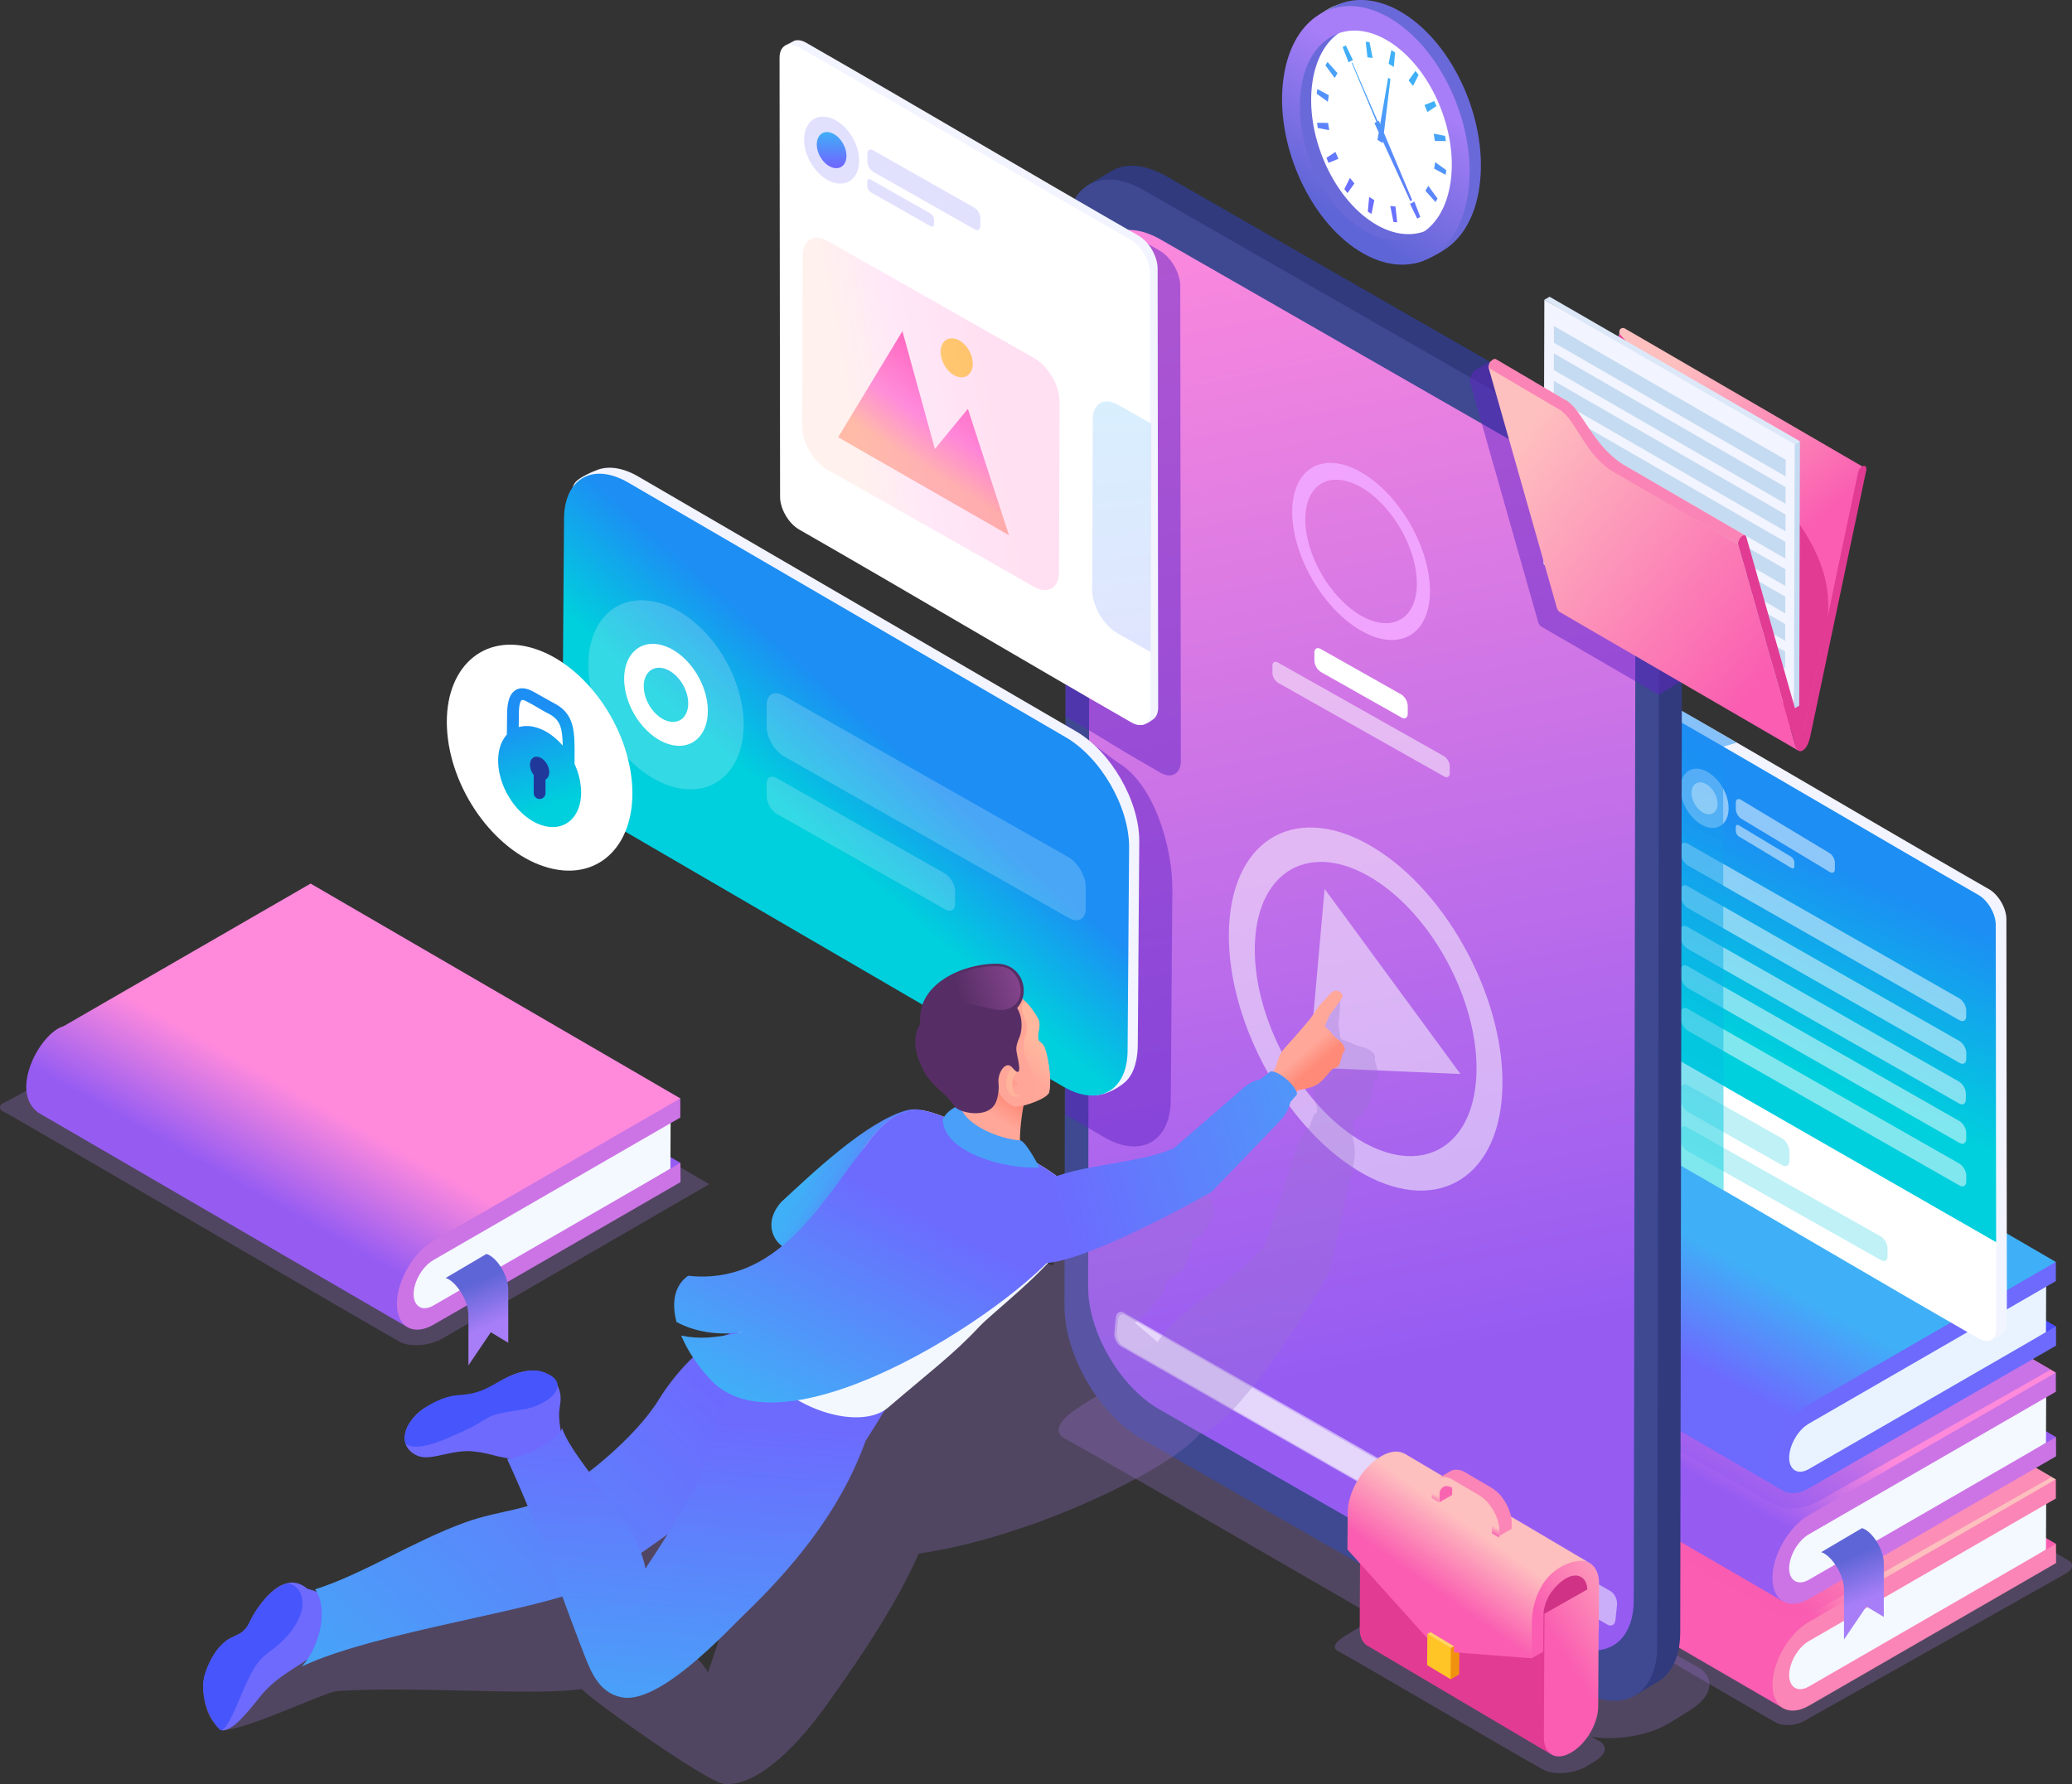 <svg xmlns="http://www.w3.org/2000/svg" xmlns:xlink="http://www.w3.org/1999/xlink" viewBox="0 0 1961.29 1689.14"><rect x="0" y="0" width="1961.29" height="1689.14" fill="#333333" stroke="none"/><defs><style>.cls-1{isolation:isolate;}.cls-2{fill:#9871d0;opacity:0.3;}.cls-10,.cls-11,.cls-12,.cls-13,.cls-14,.cls-15,.cls-16,.cls-17,.cls-18,.cls-19,.cls-2,.cls-20,.cls-21,.cls-22,.cls-23,.cls-24,.cls-25,.cls-26,.cls-27,.cls-28,.cls-29,.cls-3,.cls-30,.cls-31,.cls-32,.cls-33,.cls-34,.cls-35,.cls-36,.cls-37,.cls-38,.cls-39,.cls-4,.cls-40,.cls-41,.cls-42,.cls-43,.cls-44,.cls-45,.cls-46,.cls-47,.cls-48,.cls-49,.cls-5,.cls-50,.cls-51,.cls-52,.cls-53,.cls-54,.cls-55,.cls-56,.cls-57,.cls-58,.cls-59,.cls-6,.cls-60,.cls-61,.cls-62,.cls-63,.cls-64,.cls-65,.cls-66,.cls-67,.cls-68,.cls-69,.cls-7,.cls-70,.cls-71,.cls-72,.cls-73,.cls-74,.cls-75,.cls-76,.cls-8,.cls-9{fill-rule:evenodd;}.cls-12,.cls-2,.cls-22,.cls-39,.cls-58,.cls-61,.cls-7{mix-blend-mode:multiply;}.cls-3,.cls-7{fill:#f95db0;}.cls-4{fill:url(#linear-gradient);}.cls-5{fill:#f4f9ff;}.cls-6{fill:#fb85b6;}.cls-12,.cls-21,.cls-22,.cls-39,.cls-51,.cls-58,.cls-61,.cls-7{opacity:0.5;}.cls-12,.cls-8{fill:#955cf1;}.cls-9{fill:url(#linear-gradient-2);}.cls-10{fill:#cc74e5;}.cls-11{fill:url(#linear-gradient-3);}.cls-13{fill:#4c4dfd;}.cls-14{fill:url(#linear-gradient-4);}.cls-15{fill:#e8f3ff;}.cls-16,.cls-45{fill:#6d6afd;}.cls-17{fill:#f2f4ff;}.cls-18,.cls-21,.cls-53{fill:#fff;}.cls-19{fill:url(#linear-gradient-5);}.cls-20{fill:#03c8de;opacity:0.25;}.cls-22{fill:url(#linear-gradient-6);}.cls-23{fill:#6a69da;}.cls-24{fill:url(#linear-gradient-7);}.cls-25{fill:url(#linear-gradient-8);}.cls-26{fill:#303a7d;}.cls-27{fill:#3e4992;}.cls-28{fill:url(#linear-gradient-9);}.cls-29{fill:#f1a4fd;}.cls-30{fill:#d03286;}.cls-31{fill:#e23b93;}.cls-32{fill:#f1920e;}.cls-33{fill:url(#linear-gradient-10);}.cls-34{fill:#ffd463;}.cls-35{fill:#ffc426;}.cls-36{fill:#f964b1;}.cls-37{fill:url(#linear-gradient-11);}.cls-38{fill:url(#linear-gradient-12);}.cls-39,.cls-51{fill:#6224c6;}.cls-40{fill:url(#linear-gradient-13);}.cls-41{fill:#c5dbf1;}.cls-42{fill:#dce8f8;}.cls-43{fill:url(#linear-gradient-14);}.cls-44{fill:#fb84b6;}.cls-45,.cls-49,.cls-50,.cls-53{opacity:0.2;}.cls-46{fill:url(#linear-gradient-15);}.cls-47{fill:url(#linear-gradient-16);}.cls-48{fill:#ffdb59;}.cls-49{fill:url(#linear-gradient-17);}.cls-50{fill:url(#linear-gradient-18);}.cls-52{fill:url(#linear-gradient-19);}.cls-54{fill:url(#linear-gradient-20);}.cls-55{fill:#21389b;}.cls-56{fill:#f0b186;}.cls-57{fill:url(#linear-gradient-21);}.cls-58{fill:url(#linear-gradient-23);}.cls-59{fill:#4755fc;}.cls-60{fill:url(#linear-gradient-24);}.cls-61{fill:url(#linear-gradient-25);}.cls-62{fill:url(#linear-gradient-26);}.cls-63{fill:#f3f8ff;}.cls-64{fill:url(#linear-gradient-27);}.cls-65{fill:url(#linear-gradient-28);}.cls-66{fill:url(#linear-gradient-29);}.cls-67{fill:url(#linear-gradient-30);}.cls-68{fill:#4a9ff8;}.cls-69{fill:#ffa698;}.cls-70{fill:url(#linear-gradient-31);}.cls-71{fill:#ffb49c;}.cls-72{fill:#ff9d8e;}.cls-73{fill:#562e65;}.cls-74{fill:url(#linear-gradient-32);}.cls-75{fill:url(#linear-gradient-33);}.cls-76{fill:url(#linear-gradient-34);}</style><linearGradient id="linear-gradient" x1="1594.2" y1="1450.21" x2="1638.86" y2="1382.42" gradientUnits="userSpaceOnUse"><stop offset="0" stop-color="#fa5db1"/><stop offset="1" stop-color="#febfbf"/></linearGradient><linearGradient id="linear-gradient-2" x1="1581.46" y1="1383.77" x2="1631.76" y2="1294.67" gradientUnits="userSpaceOnUse"><stop offset="0" stop-color="#965cf2"/><stop offset="1" stop-color="#ff8adc"/></linearGradient><linearGradient id="linear-gradient-3" x1="1765.08" y1="1515.03" x2="1748.36" y2="1475.07" gradientUnits="userSpaceOnUse"><stop offset="0" stop-color="#a77ef7"/><stop offset="1" stop-color="#5e65d6"/></linearGradient><linearGradient id="linear-gradient-4" x1="1582.6" y1="1281.17" x2="1633.5" y2="1187.36" gradientUnits="userSpaceOnUse"><stop offset="0" stop-color="#6d6afe"/><stop offset="1" stop-color="#3fb0f7"/></linearGradient><linearGradient id="linear-gradient-5" x1="1770.89" y1="834.74" x2="1694.6" y2="1005.53" gradientUnits="userSpaceOnUse"><stop offset="0" stop-color="#1c8ef4"/><stop offset="1" stop-color="#00cfdd"/></linearGradient><linearGradient id="linear-gradient-6" x1="1678.44" y1="727.08" x2="1533.82" y2="1054.19" xlink:href="#linear-gradient-5"/><linearGradient id="linear-gradient-7" x1="1269.83" y1="180.8" x2="1335.17" y2="84.32" xlink:href="#linear-gradient-4"/><linearGradient id="linear-gradient-8" x1="1331.69" y1="82.85" x2="1255.98" y2="199.49" xlink:href="#linear-gradient-3"/><linearGradient id="linear-gradient-9" x1="1366.75" y1="1278.81" x2="1145.92" y2="174.67" xlink:href="#linear-gradient-2"/><linearGradient id="linear-gradient-10" x1="1355.07" y1="1503.37" x2="1394.74" y2="1447.3" xlink:href="#linear-gradient"/><linearGradient id="linear-gradient-11" x1="1384.12" y1="1437.25" x2="1387.7" y2="1430.65" xlink:href="#linear-gradient"/><linearGradient id="linear-gradient-12" x1="1482.82" y1="1571.1" x2="1581.5" y2="1508.32" xlink:href="#linear-gradient"/><linearGradient id="linear-gradient-13" x1="1658.3" y1="545.38" x2="1529.89" y2="391.96" xlink:href="#linear-gradient"/><linearGradient id="linear-gradient-14" x1="1676.26" y1="632.18" x2="1421.03" y2="440.14" xlink:href="#linear-gradient"/><linearGradient id="linear-gradient-15" x1="786.9" y1="156.04" x2="787.56" y2="124.31" xlink:href="#linear-gradient-4"/><linearGradient id="linear-gradient-16" x1="930.37" y1="369.43" x2="881.81" y2="446.15" gradientUnits="userSpaceOnUse"><stop offset="0" stop-color="#ff66bc"/><stop offset="0.56" stop-color="#ff8adc"/><stop offset="1" stop-color="#ffbba8"/></linearGradient><linearGradient id="linear-gradient-17" x1="937.18" y1="381.38" x2="805.39" y2="406.05" xlink:href="#linear-gradient-16"/><linearGradient id="linear-gradient-18" x1="1082.21" y1="701.07" x2="1051.24" y2="369.33" xlink:href="#linear-gradient-4"/><linearGradient id="linear-gradient-19" x1="839.67" y1="698.39" x2="765.91" y2="782.39" xlink:href="#linear-gradient-5"/><linearGradient id="linear-gradient-20" x1="496.45" y1="678.05" x2="524.3" y2="760.53" xlink:href="#linear-gradient-5"/><linearGradient id="linear-gradient-21" x1="829.63" y1="1127.72" x2="775.97" y2="1096.7" xlink:href="#linear-gradient-4"/><linearGradient id="linear-gradient-23" x1="835.07" y1="1131.06" x2="784.44" y2="1101.97" xlink:href="#linear-gradient-4"/><linearGradient id="linear-gradient-24" x1="652.09" y1="1295.03" x2="286.77" y2="1697.67" xlink:href="#linear-gradient-4"/><linearGradient id="linear-gradient-25" x1="663.65" y1="1305.51" x2="298.33" y2="1708.15" xlink:href="#linear-gradient-4"/><linearGradient id="linear-gradient-26" x1="666.02" y1="1341.69" x2="638.56" y2="1688.63" xlink:href="#linear-gradient-4"/><linearGradient id="linear-gradient-27" x1="857.27" y1="1137.8" x2="742.96" y2="1353.19" xlink:href="#linear-gradient-4"/><linearGradient id="linear-gradient-28" x1="1250.99" y1="1004.26" x2="1239.76" y2="991.22" gradientUnits="userSpaceOnUse"><stop offset="0" stop-color="#ff8a78"/><stop offset="1" stop-color="#ffa799"/></linearGradient><linearGradient id="linear-gradient-29" x1="994.08" y1="1137.78" x2="1379.17" y2="1019.2" xlink:href="#linear-gradient-4"/><linearGradient id="linear-gradient-30" x1="949.23" y1="1034.7" x2="936.76" y2="1054.81" xlink:href="#linear-gradient-28"/><linearGradient id="linear-gradient-31" x1="983.57" y1="988.59" x2="964.62" y2="1011.99" gradientUnits="userSpaceOnUse"><stop offset="0" stop-color="#ffb89e"/><stop offset="1" stop-color="#ffa799"/></linearGradient><linearGradient id="linear-gradient-32" x1="971.51" y1="925" x2="908.78" y2="945.75" gradientUnits="userSpaceOnUse"><stop offset="0" stop-color="#8a4791"/><stop offset="1" stop-color="#562e65"/></linearGradient><linearGradient id="linear-gradient-33" x1="268.25" y1="1143.95" x2="318.55" y2="1054.85" xlink:href="#linear-gradient-2"/><linearGradient id="linear-gradient-34" x1="463.03" y1="1255.43" x2="446.31" y2="1215.47" xlink:href="#linear-gradient-3"/></defs><g class="cls-1"><g id="Calque_2" data-name="Calque 2"><g id="Layer_1" data-name="Layer 1"><path class="cls-2" d="M1956.83,1476.82,1735,1347.73c-5.15-2.35-12.51-4.22-17.75-1.5-4.78,2.49-251.25,141.92-254.73,143.91-2.64,1.5-11.82,7-6.1,10.1,16.8,9.14,208.08,121.64,225.14,130.92,3.23,1.75,8,2.39,12.91,2a34.08,34.08,0,0,0,14-4.16c2.84-1.65,244.24-137.62,247-139.21,3.7-2.16,5.66-4.71,5.86-7.06S1960,1478.26,1956.83,1476.82Z"/><polygon class="cls-3" points="1596.21 1258.33 1946.17 1461.71 1934.46 1476.2 1586.68 1263.85 1596.21 1258.33"/><path class="cls-4" d="M1706.49,1542.06c-14.18,19-30.46,60.88-18.51,75.3L1338,1414c-27.59-20.61,2.14-75.6,24.17-81.71l233.84-135,350,203.39-18.89,14.87Z"/><path class="cls-5" d="M1711.5,1546.72l225.36-129.5-.22,50L1717.3,1601c-16.84,9.79-26.8,3.51-28.69-7.94C1686.22,1578.53,1695.89,1555.76,1711.5,1546.72Z"/><path class="cls-6" d="M1687.84,1561.38c6.22-10.83,14.83-20.26,24.33-25.76l233.84-135,0,18.17-9.53,5.49-224.3,129.5c-5.14,3-9.78,8-13.15,13.9s-5.46,12.45-5.46,18.35,2.15,10,5.53,12,8.08,1.66,13.21-1.32l224.3-129.5,9.53-5.49.07,18.17-233.84,135c-9.5,5.49-18.14,6-24.42,2.48s-10.14-11.29-10.17-22.18S1681.65,1572.1,1687.84,1561.38Z"/><path class="cls-7" d="M1596.89,1207.54l-241.27,129.11c-1.49,2.32-1.51,4.65,1.8,6.46,25.26,13.73,298.28,169.55,323.93,183.5,4.84,2.64,11.94,3.59,19.39,3a52.68,52.68,0,0,0,21-6.26L1942,1398.47,1917.34,1384Z"/><polygon class="cls-8" points="1596.21 1157.23 1946.17 1360.61 1934.46 1375.1 1586.68 1162.75 1596.21 1157.23"/><path class="cls-9" d="M1706.49,1441c-14.18,19-30.46,60.88-18.51,75.3L1338,1312.88c-27.59-20.61,2.14-75.6,24.17-81.71l233.84-135,350,203.39-18.89,14.87Z"/><path class="cls-5" d="M1711.5,1445.62l225.36-129.5-.22,50L1717.3,1499.85c-16.84,9.79-26.8,3.52-28.69-7.94C1686.21,1477.43,1695.89,1454.66,1711.5,1445.62Z"/><path class="cls-10" d="M1687.84,1460.28c6.22-10.83,14.83-20.26,24.33-25.75l233.84-135,0,18.17-9.53,5.49-224.3,129.5c-5.14,3-9.78,8-13.15,13.9s-5.46,12.45-5.46,18.34,2.15,10,5.52,12,8.09,1.66,13.22-1.32l224.3-129.5,9.53-5.49.07,18.17-233.84,135c-9.5,5.49-18.14,6-24.42,2.48s-10.14-11.29-10.17-22.18S1681.65,1471,1687.84,1460.28Z"/><path class="cls-11" d="M1783.15,1480.91v50l-16.49-9.93-21.21,31.34v-49.25a4.4,4.4,0,0,1-.21-1.08c-1.09-13.51-12.68-30-21.4-32.39l38.63-22.78c9.31,2.58,21,20,20.67,34.11Z"/><path class="cls-12" d="M1595.86,1105.89,1354.59,1235c-1.5,2.32-1.51,4.66,1.8,6.46,25.25,13.73,298.28,169.56,323.92,183.51,4.85,2.64,12,3.59,19.4,3a52.56,52.56,0,0,0,21-6.25l220.21-124.86-24.63-14.45Z"/><polygon class="cls-13" points="1596.21 1052.47 1946.17 1255.85 1934.46 1270.34 1586.68 1057.99 1596.21 1052.47"/><path class="cls-14" d="M1706.49,1336.2c-14.18,19-30.46,60.88-18.51,75.3L1338,1208.11c-27.59-20.6,2.14-75.59,24.17-81.7l233.84-135,350,203.39-18.89,14.87Z"/><path class="cls-15" d="M1711.5,1340.85l225.36-129.5-.22,50L1717.3,1395.09c-16.84,9.79-26.81,3.51-28.69-7.94C1686.21,1372.67,1695.89,1349.9,1711.5,1340.85Z"/><path class="cls-16" d="M1687.84,1355.52c6.22-10.83,14.83-20.26,24.33-25.76l233.84-135,0,18.17-9.53,5.49-224.3,129.5c-5.14,3-9.78,8-13.15,13.9s-5.46,12.45-5.46,18.34,2.15,10,5.52,12,8.09,1.66,13.21-1.32l224.31-129.5,9.53-5.49.07,18.17L1712.4,1409c-9.5,5.49-18.14,6-24.42,2.48s-10.14-11.3-10.17-22.19S1681.65,1366.24,1687.84,1355.52Z"/><path class="cls-17" d="M1571.63,678c3.81-2,7.59-4,11.4-6,2.82-.94,6.39-.42,10.29,1.82,96.53,55.37,192.87,112.68,289.42,168.06,9.1,5.26,16.47,18,16.44,28.48l.47,382.16c0,4.75-1.55,8.22-4.08,10.09a34.27,34.27,0,0,1-6.69,4.16c-3.22,2-7.39,3.91-10.91,1.88-96.54-55.37-191.09-117.61-287.62-173-9.11-5.26-16.47-18-16.44-28.47Z"/><path class="cls-18" d="M1566.72,688.67c0-10.47,7.44-14.7,16.55-9.43,96.54,55.37,192.88,112.68,289.43,168.06,9.09,5.25,16.47,18,16.43,28.47l.48,382.16c0,10.46-7.45,14.69-16.55,9.43-96.54-55.37-192.9-112.7-289.42-168.06-9.11-5.26-16.47-18-16.44-28.48Z"/><path class="cls-19" d="M1566.73,688.67c0-10.46,7.43-14.7,16.54-9.44,96.54,55.38,192.88,112.69,289.43,168.07,9.1,5.25,16.47,18,16.43,28.47l.35,300.3L1567.07,991.15Z"/><path class="cls-20" d="M1590.67,1031.53c0-4.52,3.21-6.29,7.15-4l88.91,50.24c3.93,2.33,7.12,7.9,7.1,12.41v8.94c0,4.52-3.21,6.29-7.14,3.95l-88.92-50.24a16,16,0,0,1-7.1-12.41Z"/><path class="cls-20" d="M1590.67,1070.72c0-4,2.83-5.54,6.3-3.48,50.41,28.48,133,75,183.43,103.47a14.1,14.1,0,0,1,6.26,10.94v7.87c0,4-2.84,5.54-6.3,3.48-50.41-28.48-133-75-183.43-103.46a14.07,14.07,0,0,1-6.26-10.94Z"/><path class="cls-21" d="M1611.14,728.62c12.54,3.75,23.75,19,25,34s-7.81,24.18-20.35,20.42-23.75-19-25-34S1598.61,724.87,1611.14,728.62Z"/><path class="cls-18" d="M1612.23,741.16c6.75,2,12.8,10.24,13.5,18.34s-4.21,13-11,11-12.81-10.23-13.5-18.34S1605.47,739.14,1612.23,741.16Z"/><path class="cls-21" d="M1643.07,759.89c0-3.17,2.26-4.34,5-2.6l83.77,50.43a11.71,11.71,0,0,1,5,8.9v6.28c0,3.17-2.26,4.34-5,2.6l-83.76-50.43a11.69,11.69,0,0,1-5-8.9Z"/><path class="cls-21" d="M1643.07,783c0-1.87,1.33-2.56,3-1.53l49.47,29.78a6.88,6.88,0,0,1,2.94,5.25v3.71c0,1.87-1.33,2.56-3,1.53L1646,791.94a6.88,6.88,0,0,1-2.94-5.25Z"/><path class="cls-21" d="M1591.07,802.41c0-4.16,3-5.8,6.55-3.66l257.16,146.56a14.58,14.58,0,0,1,6.4,11.42l-.06,5.45c0,4.17-3,5.81-6.55,3.66L1597.42,819.29a14.6,14.6,0,0,1-6.41-11.43Z"/><path class="cls-21" d="M1591.14,842.77c0-4.16,3-5.81,6.55-3.66l257.16,146.56a14.58,14.58,0,0,1,6.4,11.42l-.06,5.45c0,4.16-3,5.81-6.55,3.66L1597.49,859.65a14.6,14.6,0,0,1-6.41-11.43Z"/><path class="cls-21" d="M1590.73,881.2c0-4.17,3-5.81,6.55-3.66l257.16,146.55a14.62,14.62,0,0,1,6.4,11.43l-.06,5.45c0,4.16-3,5.8-6.55,3.66L1597.08,898.07a14.57,14.57,0,0,1-6.41-11.42Z"/><path class="cls-21" d="M1591.07,918.52c0-4.16,3-5.8,6.55-3.66l257.16,146.56a14.58,14.58,0,0,1,6.4,11.42l-.06,5.45c0,4.17-3,5.81-6.55,3.66L1597.42,935.4A14.6,14.6,0,0,1,1591,924Z"/><path class="cls-21" d="M1591.14,958.88c0-4.16,3-5.81,6.55-3.66l257.16,146.55a14.62,14.62,0,0,1,6.4,11.43l-.06,5.45c0,4.16-3,5.8-6.55,3.66L1597.49,975.76a14.6,14.6,0,0,1-6.41-11.43Z"/><path class="cls-22" d="M1566.72,688.67c0-10.47,15-21.7,24.07-16.44,15.91,9.13,37.18,21.73,53.08,30.94L1631,707l.52,420q-23.94-13.86-47.88-27.61c-9.11-5.26-16.47-18-16.44-28.48Z"/><path class="cls-18" d="M1292.77,233.58c48.22,30.36,94.46,6,103.29-54.42s-23.09-134-71.31-164.32-94.45-6-103.29,54.42S1244.56,203.23,1292.77,233.58Z"/><path class="cls-23" d="M1300.06,211.06c-39.07-24.6-64.94-84.22-57.78-133.17s44.63-68.68,83.7-44.1S1390.92,118,1383.76,167s-44.63,68.7-83.7,44.11Zm-3,20.74c17.41,11,27.32,19.77,42.54,17.34,8.53-1.36,23.7-9.67,30.72-14.8,15.18-11.08,26.17-30.59,30-57,8.83-60.41-23.1-134-71.31-164.33-23.46-14.77-46.46-16.57-64.91-7.58-3.42,1.67-11.58,5.63-14.67,8-14.43,11.24-20,28.43-23.71,54C1216.89,127.87,1248.81,201.44,1297,231.8Z"/><path class="cls-24" d="M1369,161.09l-10.55-7.59-.9,6.18,10.8,5.85c.12-.7.23-1.41.34-2.13s.21-1.54.31-2.31Zm-20.64-61.63,2.85,6.56,8.49-5.61q-1-2.39-2.05-4.71l-9.29,3.76Zm-93.74-37.59,8.73,11.95,2.71-4.53-9.48-10.66c-.69,1-1.33,2.12-2,3.24Zm3.19,28.28L1247,84.31c-.14.75-.26,1.51-.37,2.28s-.19,1.43-.29,2.15l10.55,7.6.9-6.19Zm-11.16,26.12c.23,1.64.47,3.29.75,4.93l10.8,2.07-1.06-6.9-10.49-.1Zm25.86,62.78c1,1.28,2,2.52,3,3.74l6.53-9.1-4.22-5.24-5.32,10.6ZM1316,195l3,15.1c1.18.17,2.35.29,3.51.35l-1.61-14.95-4.9-.5Zm18.68-2.05,6.78,14c1-.47,2-1,2.95-1.56l-5.6-14.57-4.13,2.18ZM1310,125.82l26.74,63.68-1.76.95-26-56.57-.2,1.59-4.93-3.1,1.21-7-4.09-8.91,1.93-1-23.41-55.85.6-.33,24,55.53,1-.53,1.34,3.2L1314,73.53l2.12,1.33-6.16,51Zm32.8-54.93q-1.47-1.92-3-3.75l-6.46,9,4.21,5.24,5.27-10.5ZM1320.57,49.7c-.59-.4-1.18-.78-1.77-1.15s-1.18-.73-1.78-1.08l-2.64,12.86,4.94,3.11,1.25-13.74Zm-21.26,5.1-3-14.93c-1.19-.17-2.36-.3-3.52-.37l1.58,14.81,4.9.49Zm-18.67,2.06L1273.91,43c-1,.48-2,1-3,1.55L1276.5,59l4.14-2.18Zm-25.09,92.61c.65,1.59,1.33,3.15,2,4.7l9.37-3.79-2.85-6.57-8.56,5.66Zm39.14,50.82c.58.4,1.17.77,1.75,1.15s1.18.73,1.77,1.07l2.67-13L1296,186.4l-1.26,13.89Zm73.93-66.73c-.22-1.64-.47-3.29-.76-4.94l-10.75-2.06,1.06,6.9,10.45.1Zm-19.38,47,9.55,10.72c.67-1,1.32-2.12,1.94-3.25L1352,176Z"/><path class="cls-25" d="M1289.33,216.78c-39.07-24.6-64.94-84.22-57.79-133.16s44.64-68.69,83.7-44.1,65,84.21,57.79,133.16-44.63,68.7-83.7,44.1Zm-3,20.74c48.21,30.36,94.45,6,103.28-54.42s-23.09-134-71.3-164.32-94.46-6-103.29,54.42S1238.08,207.17,1286.3,237.52Z"/><path class="cls-2" d="M1603,1576.26,1131.4,1306.94c-17.5-8-43.21-15.54-60.38-5.09l-43.92,26.76c-8.83,5.39-37.89,23.25-18.45,33.82,57.17,31.08,422.45,244.51,480.51,276.09,11,6,27,8.13,43.9,6.73s34.21-5.93,47.55-14.16l17.54-10.82c12.4-7.65,19.27-16,19.93-24C1618.73,1588.42,1613.7,1581.17,1603,1576.26Z"/><path class="cls-26" d="M1590.45,1545.6c-.06,23-8.25,39.11-21.33,46.72l-20.77,12.48c-71.22-30.39-44.79-391.35-49.13-494l21.87-538.54c-18.39-32.13-89.13-60.17-72.62-125.8l-208.76-97.72c-9.27-6.3-252.89-147.39-209.16-173.84,7.32-4.43,14.56-8.88,21.78-13.08,16.14-9.55,36.72-3.65,51.84,5.07h0l415.39,238.26c40.78,23.49,72.76,80.34,72.63,125.79Z"/><path class="cls-27" d="M1009.32,221.61c.07-22.5,7.86-38.48,20.49-46.26,13.3-8.2,32-7.32,52.61,4.61l415.4,238.25c40.2,23.22,72.75,79.6,72.62,125.8l-1.73,1014.63c-.13,46.2-32.9,64.87-73.11,41.65L1080.21,1362c-40.25-23.24-72.75-79.6-72.63-125.8Z"/><path class="cls-28" d="M1031.59,265.24c.12-42.53,30.23-59.74,67.28-38.34L1481.2,446.19c37,21.37,67,73.25,66.84,115.78l-1.59,953c-.12,42.52-30.28,59.71-67.29,38.34l-382.33-219.29c-37-21.39-67-73.26-66.84-115.78Z"/><path class="cls-29" d="M1288.18,582.8c-29.18-16.85-52.75-57.68-52.65-91.2s23.82-47,53-30.2,52.74,57.67,52.65,91.19-23.82,47-53,30.21Zm0,14.2c36,20.79,65.27,4.09,65.39-37.27s-29-91.74-65-112.54-65.28-4.1-65.39,37.28S1252.14,576.21,1288.14,597Z"/><path class="cls-18" d="M1244.18,617.91c0-3.87,2.75-5.39,6.12-3.38l76.14,43a13.71,13.71,0,0,1,6.08,10.64v7.65c0,3.87-2.76,5.38-6.13,3.39l-76.13-43a13.67,13.67,0,0,1-6.08-10.63Z"/><path class="cls-21" d="M1204.44,630.37c0-3.41,2.42-4.75,5.39-3,43.17,24.39,113.91,64.2,157.07,88.59a12.06,12.06,0,0,1,5.36,9.37v6.74c0,3.41-2.43,4.75-5.39,3-43.17-24.39-113.91-64.21-157.08-88.6a12,12,0,0,1-5.35-9.37Z"/><path class="cls-21" d="M1056.21,1247.44c.45-4.75,4-6.72,7.83-4.39l460.38,263.38c3.87,2.32,6.66,8.07,6.22,12.82l-1.47,14.39c-.44,4.75-4,6.72-7.83,4.4L1061,1274.65c-3.88-2.32-6.67-8.07-6.23-12.81Z"/><path class="cls-21" d="M1058.32,1249.36c.4-4.31,3.58-6.09,7.1-4l322.44,184.9c3.52,2.11,6.05,7.33,5.65,11.63l-1.34,13.07c-.4,4.31-3.58,6.09-7.1,4l-322.44-184.9c-3.52-2.12-6-7.33-5.64-11.63Z"/><polygon class="cls-21" points="1253.84 841.58 1238.78 1010.64 1382.42 1016.85 1253.84 841.58"/><path class="cls-21" d="M1286.34,1079.06c-57.86-35.31-101.91-119.32-98.4-187.65s53.27-95.11,111.11-59.83,101.9,119.3,98.39,187.64-53.25,95.14-111.1,59.84Zm-1.49,29c71.39,43.56,132.77,10.48,137.1-73.84s-50-188-121.41-231.56-132.78-10.5-137.11,73.84S1213.46,1064.45,1284.85,1108Z"/><path class="cls-2" d="M1512.14,1647.59l-190.61-109.36c-7.86-3.59-19.42-7-27.14-2.28l-19.73,12c-4,2.42-17,10.45-8.3,15.2,25.69,14,168.55,98.21,194.64,112.4,4.93,2.68,12.15,3.65,19.73,3s15.37-2.67,21.37-6.37l7.88-4.86c5.58-3.44,8.66-7.2,9-10.8S1517,1649.79,1512.14,1647.59Z"/><path class="cls-30" d="M1505.15,1490.8c0-5.47-1.75-4.19-4.55-6.53a11.1,11.1,0,0,0-1.26-.9l-41.9-23.29c-26.6-12.13-37.33,38.93-41,77.55l35.75,20.52,49.62-27.1Z"/><path class="cls-31" d="M1462.55,1644.89l.19-88.56-.79-28.47-174.34-103.1-.56,117a26.55,26.55,0,0,0,1.09,8,17.43,17.43,0,0,0,1.88,4.11,13.57,13.57,0,0,0,1.25,1.68,12.33,12.33,0,0,0,3,2.56l174.34,103.1C1464.13,1658.53,1462.51,1652.89,1462.55,1644.89Z"/><polygon class="cls-32" points="1373.31 1560.33 1381.39 1555.72 1381.16 1585.29 1373.09 1589.9 1372.81 1573 1373.31 1560.33"/><path class="cls-33" d="M1330.39,1376.76a19.32,19.32,0,0,0-7.74-2.4c-8.3-.51-17.27,5-23.06,9.85a68.28,68.28,0,0,0-13.26,15.34c-5.54,8.68-9.62,19.08-10.49,29.2-.1,1.15-.16,2.29-.17,3.41l-.23,34.89,78.89,87.71,15.5,9.16,80,6.13.91-.77.55-16.17c0-9.5,4.16-37.88,9-46.73,6.77-12.26,29.78-34.6,44.42-26.52Z"/><polygon class="cls-32" points="1373.31 1560.33 1376.3 1558.63 1376.08 1588.19 1373.09 1589.9 1372.81 1573 1373.31 1560.33"/><polygon class="cls-34" points="1351.09 1546.96 1364.43 1555.94 1373.31 1560.33 1376.3 1558.63 1354.08 1545.26 1351.09 1546.96"/><polygon class="cls-35" points="1351.09 1546.96 1373.31 1560.33 1373.09 1589.9 1350.87 1576.53 1351.09 1546.96"/><path class="cls-36" d="M1374.37,1407.56q.08-.6.18-1.17l0-.15c.08-.36.18-.71.28-1l.07-.18a8.38,8.38,0,0,1,.36-.92l0-.08a7.75,7.75,0,0,1,.5-.9,7.87,7.87,0,0,1,.89-1.08l.24-.22a5.58,5.58,0,0,1,1.07-.81l-12,6.86a5.58,5.58,0,0,0-1.07.81,1.7,1.7,0,0,0-.24.22,6.68,6.68,0,0,0-.88,1.08l0,0a6,6,0,0,0-.48.86l0,0,0,.08c-.09.2-.18.4-.26.61s-.07.2-.1.3a1.07,1.07,0,0,0-.07.19,1.09,1.09,0,0,0,0,.17c-.07.21-.13.42-.18.64a1.85,1.85,0,0,0,0,.23.83.83,0,0,0,0,.15,2,2,0,0,1,0,.24l-.09.6c0,.11,0,.22,0,.33s0,.08,0,.12,0,.1,0,.15,0,.39,0,.59,0,.4,0,.61v0l-.07,6.4,12-6.86.06-6.4c0-.48,0-.93.08-1.38C1374.36,1407.64,1374.37,1407.6,1374.37,1407.56Z"/><path class="cls-6" d="M1386.46,1393.7l-.79-.41-.51-.25-.13-.06-.14-.07-.78-.34-.78-.3-.14,0-.12,0-.52-.18c-.26-.08-.53-.16-.8-.22l-.39-.09-.17,0-.23-.06c-.29-.06-.57-.11-.85-.14l-.53-.06-.18,0-.16,0c-.31,0-.61,0-.92,0l-.4,0h-.61c-.38,0-.76.09-1.12.16h0a2.68,2.68,0,0,0-.27.07c-.37.08-.73.17-1.07.28l-.09,0a9.69,9.69,0,0,0-1.5.68l-12,6.86c4.84-1.07,9.9.34,14.1,2.82l.53-.37,23.73,13.95.08,0c10.06,5.93,16.4,17.73,18.18,29.42,0,0,1-.59,1-.58h0v0h0v0h0v0h0v0h0v0h0v0h0v0h0v0h0v0h0v0h0v.07h0v0h0v0h0v0h0v0h0v0h0v0h0v0h0v0h0v.07h0v0h0v0h0v.07h0v0h0v0h0v0h0v.11h0v0h0v0h0v0h0v.21h0v0h0v0h0v.11h0v.32h0v0h0v0h0v0h0v.1h0v0h0v0h0v0h0v0h0v.22h0v0h0v0h0v0h0v.11h0v.07h0v.1h0v0h0v.14h0v.07h0v.25h0v.07h0v.56h0v.24h0v.28l-.06,6.41,12-6.86.07-6.41h0v0h0v0h0v0h0v0h0v0h0v0h0v0h0v0h0v0h0v0h0v0h0v0h0v0h0v0h0v0h0v0h0v0h0v0h0v0h0v0h0v0h0v0h0v0h0v0h0v0h0v0h0v0h0v0h0v0h0v0h0v0h0v-.07h0v-.17h0l0-.38v-.06h0c0-.22,0-.43-.05-.65h0v-.08c0-.32-.07-.64-.1-1h0a29.85,29.85,0,0,0-.49-3c0-.12,0-.25-.08-.37s0-.15,0-.22l-.09-.43a44.16,44.16,0,0,0-2.28-6.8,47.77,47.77,0,0,0-5.17-9.09s-.75-1-.86-1.15a10.72,10.72,0,0,0-.73-.91c-1-2-6.93-6.78-9-8l-.19-.11-25-14.67C1386.87,1393.93,1386.66,1393.82,1386.46,1393.7Z"/><path class="cls-37" d="M1400,1415.59l-25-14.68c-10.69-6.28-19.5-1.35-19.63,11l-.06,6.41,6.83,4,.07-6.4c.09-8,5.79-11.18,12.71-7.11l25,14.67c6.91,4.06,12.47,13.88,12.39,21.86l-.07,6.4,6.86,4,.06-6.41C1419.33,1437,1410.73,1421.87,1400,1415.59Z"/><path class="cls-38" d="M1502.5,1504.86l-40.55,23-.56,117c-.08,16.11,11.27,22.67,25.33,14.7l.52-.3c14.06-8,25.51-27.47,25.59-43.58l.35-73.2.21-.11.2-42.68c.08-15.14-8.19-23.36-19.85-21.82-12.08,1.59-23.82,8.89-31.07,18.61-8.32,11.16-12.38,25.64-12.66,38.76l-.23,34.81,11-6.29.23-34.79c0-5.79,2-12.15,5.08-17.94,4.25-7.85,19.47-24.39,30.64-17.85C1500.13,1495.16,1502.28,1499.18,1502.5,1504.86Z"/><path class="cls-39" d="M1391.55,362.19c-.63-3.29.84-11,7.42-13.42l11.57-6.19,199.92,117L1592,644.51l-21.77,13.38L1458.8,593.15c-2-1.12-3-4.2-3.33-6Q1423.48,474.61,1391.55,362.19Z"/><path class="cls-40" d="M1706.36,696.29,1480.39,565l52.46-249v-.2h0v-.24l0-.08h0l0-.07v-.09l0-.08h0l0-.09v0l0-.07,0-.07v0l0-.09v0l0-.08v-.06l0,0,0-.1h0l0-.09,0-.05,0-.05,0-.09v0l0-.1v0l0-.08,0-.07v0l0-.11h0l0-.09,0-.06,0,0,0-.1h0l0-.1,0,0,0-.07,0-.08v0l0-.11v0l0-.09,0-.06,0,0,.06-.11h0l0-.1,0,0,0-.06.05-.08v0l.06-.11,0,0,0-.08,0-.07,0,0,.07-.1h0l.06-.09,0-.05,0-.05.06-.09h0l.07-.1,0,0,.06-.06.07-.09.07-.1h0l.06-.08,0-.05,0,0,.08-.08.08-.09,0,0,0-.05.07-.07h0l.09-.08,0,0,.07-.06.06-.05,0,0,.09-.08h0l.09-.07.05,0,0,0,.09-.06h0l.1-.06,0,0,.06,0a3.73,3.73,0,0,1,3.37-.16l226,131.32C1758.15,437.31,1728.09,622.86,1706.36,696.29Z"/><path class="cls-31" d="M1532.85,316c94.91,108.76,208.11,175.93,197,270.32l-23.53,110L1480.39,565Z"/><polygon class="cls-17" points="1703.22 418.46 1698.12 671 1461.12 534.18 1461.83 283.83 1703.22 418.46"/><polygon class="cls-41" points="1698.82 420.66 1703.78 417.78 1703.07 668.14 1698.12 671 1698.82 420.66"/><polygon class="cls-42" points="1461.82 283.83 1466.8 280.95 1703.78 417.78 1698.82 420.66 1461.82 283.83"/><path class="cls-41" d="M1689.79,616.83l0,15.79L1470.39,506l0-15.79,219.36,126.65Zm.49-181.52,0,15.79L1470.9,324.45l0-15.78,219.33,126.64Zm-.07,25.92L1470.88,334.59l-.05,15.78L1690.17,477l0-15.78Zm-.07,25.94L1470.79,360.53l0,15.78L1690.1,503l0-15.78Zm-.07,25.94L1470.72,386.47l0,15.78L1690,528.89l0-15.78ZM1690,539,1470.64,412.39l0,15.78L1690,554.81l0-15.78Zm-.07,25.94L1470.57,438.32l0,15.79,219.35,126.64,0-15.78Zm-.07,25.94L1470.5,464.26l0,15.79,219.35,126.64Z"/><path class="cls-43" d="M1645.22,515.32l53.87,189.43h0a22.7,22.7,0,0,0,3.32,6l-226-131.3c-2-1.13-3-4.2-3.32-6L1419.27,384l0,0-10.1-35.51c-.51-2.71,1.41-5.85,2-6.43,9.38,8.55,59.49,39.21,68.73,44.65,15.47,12.13,16,27.1,39.44,52a40.66,40.66,0,0,0,11.59,9.28Z"/><path class="cls-31" d="M1648,508a6.92,6.92,0,0,1,1.11-.81c1.76-1,3.35-.58,3.88,1.17l53.36,187.91,52.45-249a8.9,8.9,0,0,1,3.83-5.61,5.06,5.06,0,0,1,1.09-.47c2.17-.57,3.43,1.27,2.82,4.06L1713.8,695.93a37.28,37.28,0,0,1-3.21,9.81,11.3,11.3,0,0,1-4.24,4.79,3.67,3.67,0,0,1-4.19.1q-1.79-1.35-3.06-5.85l-53.88-189.46C1644.65,513.2,1645.9,509.92,1648,508Z"/><path class="cls-44" d="M1538,440.7l114,66.24c-3-1.45-7.52,5.21-6.74,8.38l-115.11-66.89a70.47,70.47,0,0,1-9.6-6.21c-16.36-12.92-24.08-30.63-34.77-45a45.86,45.86,0,0,0-9.17-9.28c-2.84-1.55-4.34-2.37-3.84-2.12l-63.53-37.4c-.47-2.69,1.42-5.79,2-6.37,1.21-1.28,3.08-2.85,4.79-2l63.64,37.45c-.5-.24,1,.58,3.84,2.13a45.86,45.86,0,0,1,9.17,9.28c11.31,15.15,19.4,32.19,37.75,46.65A59.9,59.9,0,0,0,1538,440.7Z"/><path class="cls-39" d="M1021.36,192c53.49,31.25,22.94,14.68,76.49,45.4,10.7,6.18,19.37,21.19,19.33,33.49l.56,449.52c0,12.3-8.76,17.27-19.47,11.09-58.06-33.3-31.75-19.32-89.75-53.21l.15-33.46-.14-12.94Z"/><path class="cls-17" d="M743.22,43.16,752,38.52c3.06-1,7-.44,11.18,2,105,60.21,209.73,122.54,314.71,182.75,9.9,5.72,17.91,19.59,17.88,31l.51,415.55c0,5.17-1.69,8.93-4.44,11-3.3,2.45-10.11,7.74-15.51,4.62-105-60.21-207.79-127.88-312.75-188.09-9.91-5.72-17.91-19.59-17.88-31Z"/><path class="cls-18" d="M737.89,54.73c0-11.38,8.09-16,18-10.26,105,60.21,209.73,122.53,314.71,182.75,9.9,5.71,17.91,19.59,17.88,31l.52,415.55c0,11.37-8.11,16-18,10.26C966,623.77,861.24,561.44,756.28,501.24c-9.91-5.72-17.91-19.59-17.88-31Z"/><path class="cls-45" d="M784.5,111.17c14.31,3.78,27.12,20.72,28.6,37.82s-8.92,27.91-23.23,24.12-27.11-20.71-28.59-37.82S770.2,107.38,784.5,111.17Z"/><path class="cls-46" d="M785.74,125.44c7.72,2,14.62,11.17,15.42,20.4s-4.81,15-12.52,13S774,147.67,773.22,138.45,778,123.4,785.74,125.44Z"/><path class="cls-45" d="M821,145.59c0-3.62,2.57-5,5.73-3.17l95.61,54.24a12.8,12.8,0,0,1,5.69,10v7.17c0,3.62-2.58,5-5.73,3.17l-95.61-54.24a12.78,12.78,0,0,1-5.7-10Z"/><path class="cls-45" d="M820.94,172c0-2.14,1.53-3,3.39-1.87l56.46,32a7.56,7.56,0,0,1,3.36,5.88v4.23c0,2.14-1.52,3-3.38,1.87l-56.46-32a7.57,7.57,0,0,1-3.37-5.88Z"/><polygon class="cls-47" points="793.37 413.98 854.21 313.48 884.93 425.08 916.15 387.07 955.05 506.72 793.37 413.98"/><path class="cls-48" d="M904,320.71c8.35,2.07,15.83,11.84,16.7,21.81s-5.21,16.39-13.57,14.32S891.33,345,890.46,335,895.67,318.64,904,320.71Z"/><path class="cls-49" d="M759.79,242c0-15.12,10.75-21.25,23.92-13.64L979.21,339.2c13.16,7.6,23.81,26.05,23.77,41.18l-.57,161.39c0,15.13-10.77,21.24-23.93,13.64L783,444.55c-13.17-7.61-23.81-26.05-23.77-41.17Z"/><path class="cls-50" d="M1034.41,396.92c0-15.13,10.75-21.25,23.92-13.64l31.06,17.61-.32,216.43-31.46-17.83c-13.17-7.61-23.81-26.06-23.77-41.18Z"/><path class="cls-51" d="M1009.59,686l48.34,35.86c34.55,20,51.89,80.2,51.78,119.9l-1.48,199.29c-.12,39.7-28.27,55.74-62.82,35.8l-36.87-21.6Z"/><path class="cls-17" d="M543.54,485.65c0-13.36-4.69-21.64,1-28.94,3.65-4.64,16.33-10.27,21.69-12.13,10.37-3.59,23.55-1.74,37.87,6.54l414.1,241.09c33.32,19.25,60.31,66,60.2,104.29L1077,988.75c0,11.87-2.52,27.07-11.63,35.41-6.48,5.94-17.86,11.89-26.32,12.58-8.67.7-12-7.32-22.66-13.46L602.3,782.18c-33.36-19.27-60.31-66-60.2-104.28Z"/><path class="cls-52" d="M533.89,491.33c.11-38.31,27.23-53.8,60.6-34.54l414.09,241.1c33.33,19.24,60.31,66,60.2,104.28l-1.43,192.25c-.11,38.3-27.27,53.78-60.6,34.54L592.66,787.86c-33.37-19.27-60.32-66-60.21-104.29Z"/><path class="cls-53" d="M622.82,570.44c40.39,10.68,76.51,58.48,80.7,106.75S678.35,755.94,638,745.26s-76.51-58.47-80.7-106.75S582.44,559.76,622.82,570.44Z"/><path class="cls-18" d="M626.31,610.73c21.78,5.75,41.25,31.52,43.51,57.55s-13.57,42.46-35.34,36.7S593.23,673.45,591,647.43s13.57-42.46,35.34-36.7Zm1.92,22.09c-11.57-3.06-20,5.67-18.78,19.5s11.55,27.51,23.12,30.57,20-5.68,18.77-19.5S639.79,635.88,628.23,632.82Z"/><path class="cls-53" d="M725.66,667.59c0-10.22,7.27-14.23,16.18-8.94L1011.67,811.7c8.9,5.28,16.1,17.88,16.07,28.1V860c0,10.22-7.28,14.23-16.18,9L741.73,715.91c-8.91-5.29-16.1-17.87-16.07-28.09Z"/><path class="cls-53" d="M725.66,742c0-6,4.29-8.4,9.55-5.28l159.34,90.38c5.26,3.12,9.51,10.56,9.49,16.59V855.6c0,6-4.3,8.41-9.55,5.29L735.15,770.51c-5.26-3.13-9.51-10.56-9.49-16.59Z"/><path class="cls-18" d="M501.73,612.91c48.24,12.76,91.4,69.86,96.4,127.54s-30.06,94.08-78.31,81.32-91.41-69.86-96.4-127.53S453.48,600.15,501.73,612.91Z"/><path class="cls-54" d="M479.79,695.44,480,676.9c0-11.16,2.06-18.39,6.25-22.14,5-4.49,11.59-4,19.81.76L524,665.57c8.72,4.46,13.73,9.94,16.6,17.52,2.69,7.08,3.26,15.62,3.26,26.86l0,13.4a67.54,67.54,0,0,1,6,22.19c2.24,25.79-13.44,42.07-35,36.37s-40.87-31.24-43.11-57c-1.08-12.55,2.07-22.84,8.08-29.45Zm52.86,10.5c-.14-8-.71-14.22-2.5-18.93-1.85-4.89-5.29-8.51-11.42-11.61s-12.15-7.11-18.27-10.25c-3.64-2.13-5.93-2.88-6.78-2.12-1.69,1.51-2.53,6-2.53,13.87L491,688.4a29.19,29.19,0,0,1,15.73.13C516.23,691,525.29,697.4,532.65,705.94Z"/><path class="cls-55" d="M516.35,738v13.11a5.58,5.58,0,0,1-11.15,0V733.73a16.63,16.63,0,0,1-3.49-8.59c-.52-6,3.12-9.76,8.12-8.43s9.49,7.25,10,13.23C520.17,733.83,518.76,736.78,516.35,738Z"/><path class="cls-2" d="M996.62,1198.17c4-12.64,2.52-27.21,8.72-40.94,6.66-14.74,18.83-33.64,39.22-38,30.67-30.36,76.85-12.67,98.25,12.19,12.59,14.62,2.15,35.16-14,42.49a78.52,78.52,0,0,1-7.14,24.47c-4.13,8.77-13,9.11-18,15.62-1,1.27-.48,3.62-1.48,7.23-1.1,4-15,21-27.85,31.18,7.59,6.37,14.86,12.6,21.35,18.32,21.94-33.55,78.84-61,102.25-93.43l26.38-80.91c4.4-12.86,4.94-20.58,14.92-29.09l4.89-12.64a10.34,10.34,0,0,1,2.31-.86l.07-.35c1.28-6.66-4.93-16.28-2.77-28.42,1.55-8.67,3.3-17,4.57-25.63.66-4.46,1.85-10.64,2.39-15.13.73-6,.69-11.7,1.15-17.3.41-5,2.3-11.25,2.88-16.61,1.55-9.75,6.54-9.56,9.79-8.36,4.34,1.59,4.36,3.64,4,10.23l-1.5,17.8,1.51,12c.23,2.75,5.74,3,9.07,4.83,10.79,5.82,15.7,3.51,22.27,10.08,1.57,1.56,2,3,1.35,6.87.52.75,2,6.19,2.9,10.55,1.15,5.56-.24,5.63-3.63,10-3.8,22.31-2.82,23.61-19.68,37.25-.28.71-.54,1.42-.78,2.14a7.29,7.29,0,0,1,2.09,2.81l-1.78,10.42c4.47,15.22.75,25.09-2.36,39.79l-19.76,88.59c-18.52,31.33-87.85,144.23-122.79,152.34l-.23,0-.73.93c-25.37,31.18-156.31,96.75-264.93,112.28-22.43,51.77-62.11,108.28-87,143.13-11.46,16.06-57,77.85-96.78,75-15.83-1.14-126.06-79.48-135-89.93-44.32,6.76-158.19-2.93-231.84,2-11.11.75-91.27,39.34-107.89,36.37-15.23-6.83-21.12-30.41-16.28-45.17,15.6-47.62,108.48-49.25,107.8-50.36,45-2.34,88.34-30.64,137.4-35.59,33.48-3.38,63.25,5,90.65-4.89,19.07-6.86,69.53-31.7,92.78-63.13,10.9-14.73,50.46-43.13,82-61.3-2-1.53-3.91-3.09-5.73-4.7-4.66-19.4-2.3-34.95,11-40.24,67,28.77,135.73-38.59,186.59-87.72,31.26-30.19,57.11-60.69,99.34-46.24ZM635.78,1549.72c14.48,10.21,27,21.28,34.38,33.68,8.13-23.29,14.07-42.24,18-58.47C670.52,1533.66,652.63,1542.14,635.78,1549.72Z"/><path class="cls-56" d="M897,1191.85c4.29-.13,9.83,1.5,14.61,1.33,2-.07,8.62,1,10.7.92,35.69,10.12,31.69-6.29,57-20.35,8.52-2.72,16.55-5.61,25-8.54,9.66-3.35,13.79-6.69,13-13.07-.7-5.52-.85-8-1.56-13.54-.51-4.07-1.5-6.63-10.49-5.71-12.19,1.24-27.71,3.56-34.49,6.3-9.34,3.77-24.86,18.3-39.63,22.85-3.61,1.12-7,2.27-10,1.93l-16-1.82Z"/><path class="cls-57" d="M739.3,1138.25c-19.22,22-4.69,44.13,12.69,46.35,59.92,11.17,84.55,13.75,128.92,14,7.85,0,16.94-2.66,22.87-5,4.27-.09,12.28,1.38,16.93,1.23-.7-6.68-1.33-24.16,6.66-32.52-5.58-.47-13.6-.13-17.76-1.37-2.05-2.75-10.24-5.85-16.66-7.75-18.75-5.56-37.22-10.51-57.94-15.9,22.5-12.58,51.84-31.27,60-44.63,15.08-24.55-13.91-48-37.71-41.17C819.44,1062.4,767.57,1112.08,739.3,1138.25Z"/><path class="cls-57" d="M739.3,1138.25c-19.22,22-4.69,44.13,12.69,46.35,59.92,11.17,84.55,13.75,128.92,14,7.85,0,16.94-2.66,22.87-5,4.27-.09,12.28,1.38,16.93,1.23-.7-6.68-1.33-24.16,6.66-32.52-5.58-.47-13.6-.13-17.76-1.37-2.05-2.75-10.24-5.85-16.66-7.75-18.75-5.56-37.22-10.51-57.94-15.9,22.5-12.58,51.84-31.27,60-44.63,15.08-24.55-13.91-48-37.71-41.17C819.44,1062.4,767.57,1112.08,739.3,1138.25Z"/><path class="cls-58" d="M733.24,1171.63a25.47,25.47,0,0,0,18.75,13c59.92,11.17,84.55,13.75,128.92,14,7.85,0,16.94-2.66,22.87-5,4.27-.09,12.28,1.38,16.93,1.23-.7-6.68-1.33-24.16,6.66-32.52-5.58-.47-13.6-.13-17.76-1.37-2.05-2.75-10.24-5.85-16.66-7.75-18.75-5.56-37.22-10.51-57.94-15.9,22.5-12.59,51.84-31.27,60-44.63,15.08-24.55-13.75-46.91-37.71-40.69-14.79,3.85-29.66,14.61-46.73,31.27C783.82,1109.42,754.45,1147,733.24,1171.63Z"/><path class="cls-16" d="M305.34,1557.67c8.64-17.73,13.09-27.29,1.86-45.35-3.66-4.16-9.47-6.4-16.07-8-16.53-14-32.79-.93-44.65,14.81-11,14.61-9.48,19.18-16.5,25.4-2.29,2-5.51,3.5-10.89,6-13.82,6.5-22,24.5-25.15,34.89-4.84,16,1.86,40,13.86,51.65,4.48,4.38,14.68-3.54,20.81-10,12.61-13.34,16.83-20.66,24.08-28,9.48-9.59,19.83-15.93,30.86-23C289,1572.64,302.48,1563.55,305.34,1557.67Z"/><path class="cls-59" d="M272.44,1499.06c-9.65,2.11-18.73,10.54-26,20.08-11,14.59-9.48,19.18-16.5,25.4-2.29,2-5.51,3.5-10.89,6-13.82,6.5-22,24.5-25.15,34.89-4.84,16,1.86,40,13.86,51.65a4.22,4.22,0,0,0,2.19,1.16c2.48-1.75,4.69-4.58,7.19-9.07,9.34-16.75,18.08-46.15,29.9-58.38,5.69-5.89,11.56-9,17-14,9.39-8.51,17.4-18.19,21.11-30.51C288.65,1514.87,284.5,1500.89,272.44,1499.06Z"/><path class="cls-60" d="M797.38,1252.06c-9.78,5.82-30-11.24-42.1-8.08-29.34,7.64-42.3,9-69.79,20.77-22.36,9.56-45.89,34.55-62.11,60.71-23.25,37.52-73.71,75.57-92.78,87.43-27.4,17-57.17,16.47-90.65,28.62-49.06,17.8-96.75,49.11-141.71,63.24,12.61,17.38,5.31,53.19-12.2,72.81,72-34,236.54-54.54,275.15-77.39,53.36-31.57,172.65-121.82,216.59-163.39l1.94-36.59Z"/><path class="cls-61" d="M797.38,1252.06c-9.77,5.82-30-11.24-42.1-8.08-29.34,7.64-42.3,9-69.79,20.77-12.93,5.52-26.24,16.21-38.32,29.3,7.78,25.23,16.76,47.61,12.48,63.1-6.14,22.27-26.31,49.72-55.31,80.38-8.2-14-24-34.23-41.1-48.46a349.17,349.17,0,0,1-32.64,23.82c-12.75,7.93-26,12-39.93,15.41,4.11,18.43,7.9,36.51,11.38,55.19-85.71,7.15-128.19,29.65-200.16,63.67-3.05,11.28-8.57,22.24-15.85,30.4,72-34,236.54-54.54,275.15-77.38,53.37-31.58,172.65-121.83,216.59-163.4l1.93-36.59Z"/><path class="cls-16" d="M529.25,1339c.12-6.85,2.34-12.63.91-20.11s-6.42-16.54-16.1-19.79c-10.63-3.57-23.86-.25-34.94,5.48-9.09,4.69-11.46,8.68-19.24,15.63-10.44,9.32-52.29-5.66-72.81,28.08-5.65,9.3-7.16,23.16,7.86,29.85,10.91,4.85,25.25-2.75,44.2-4.13,8.54-.63,19.41,1.52,28.9,4,14.91,3.93,27.3,4.33,29.41,3,22.05-14.43,35.32-11.75,32.89-29.52A82.35,82.35,0,0,1,529.25,1339Z"/><path class="cls-59" d="M514.06,1299.05c-10.63-3.57-23.75,0-34.94,5.48-16.13,7.92-22.5,15-45.48,16.36-15.36.9-37.44,12.35-46.57,27.35-3.33,5.49-5.23,12.56-3.13,18.82,12.27,8.39,39.27-5.38,51.37-10.62,33.91-14.7,16.68-15.76,59.24-21.94C520,1330.8,543.63,1309,514.06,1299.05Z"/><path class="cls-62" d="M851.43,1309.84c-7.29,15-20.08,35.7-32.11,54.35-24.39,68.11-70.8,122-116,165.52-16.14,15.56-79.57,84.66-115.06,77.23-20.21-4.23-28-21.73-34.73-39-25.28-64.74-41.25-116.6-73.56-186.69,13.5-1.71,45.53-14.23,52.11-29,11.32,32.6,71,87.73,78.9,132.84,35.47-53.41,52.7-84.54,60.38-113.34,14.71-55.13,15.37-67.42,70.4-93.65,18.7-8.91,29,6,55.54-6.83Z"/><path class="cls-63" d="M926.55,1256.5c-23.63,25.36-46.79,42.67-86.31,76.49-29.38,24.67-116.8-2.38-142.37-74.74,24.69-14.82,39.09-28.38,58.16-52.72,30.12-38.43,57.08-163.71,120.3-153.6,19.69,3.15,95.88,41.92,117.48,57,25.91,16.78,33.72,37.87,17.64,62.76C990.37,1204.3,939.85,1242.23,926.55,1256.5Z"/><path class="cls-64" d="M818.5,1085.84c-41.29,53-83.08,131.35-167.16,122-13.32,9.53-15.69,25.83-11,43.75,16.65,9.32,41,13.44,63.13,9.34-27.51,6.24-41.77,7-58.69,3.59,6.3,14.92,16.61,30.11,28.84,42.79,72.25,75,298.74-75.09,337.85-135.6,16.09-24.89,8.28-46-17.63-62.76-19.15-13.38-81.21-45.37-108.76-54.65-6.69-2.25-13.18-3.69-20.3-3C846.7,1052.91,831.4,1067.2,818.5,1085.84Z"/><path class="cls-65" d="M1195.13,1024.84l22.07,19.64a64.21,64.21,0,0,1,11.59-12.18c19.48-3.92,19.27-5.21,32.22-20,4.62-1.94,5.76-1.5,7.32-5.94,1.23-3.48,2.47-8,2.39-8.68,2.27-2.54,2.54-3.76,2-5.45-2.31-7.09-7.23-7.15-13.23-15.19-1.84-2.47-6.1-4.63-5.06-6.7l4.14-9.24,9.11-12.37c3.26-4.65,4.14-6.14,1.4-8.83-2-2-5.93-3.92-11.5,2.6-2.85,3.68-7.14,7.56-9.68,11-2.87,3.9-5.36,8-8.61,12.14-2.43,3.06-6.13,7.13-8.64,10.13-4.85,5.78-10,11.22-15,17-7.13,8-6.46,17.2-10.45,21.58C1202.47,1017.23,1199.05,1020.84,1195.13,1024.84Z"/><path class="cls-66" d="M988,1118.71c32.28-16.81,90.15-16.49,123.37-31.81l57-49.33c9.22-7.76,13.09-13.17,24.82-15.81l9.51-7.43c9.79-.31,26,16.38,24.91,22l-6.06,6.93c-3.22,12.61-10.57,18.45-19.58,28l-55.15,57.23c-28.66,16.17-134,73.5-165.43,67C948,1188.63,959,1133.84,988,1118.71Z"/><path class="cls-67" d="M971.81,1035c-3.49,10.5-6.67,32.07-6.34,46.73-23.59-2.46-55.56-14.66-56.34-34.26,2.38-9.83,4.47-20.32,2.44-25.17C946.1,1028.75,946.47,1010.75,971.81,1035Z"/><path class="cls-68" d="M908.94,1046.76c-7.37,1-17,9.8-16.47,14.63,2.42,29.67,57.63,45.7,91.27,44,.4,0-11.46-22.54-17.37-25.56C945.58,1078.59,912.56,1064.62,908.94,1046.76Z"/><path class="cls-69" d="M963.79,1047.48c-7.36,1-14.34-5.78-22.06-18.83-6.53-11.05-34.22,16.5-34,15.51-7.09-9.62-20.62-13.81-28.64-27.88-11.21-19.69-14.41-43.71,1.66-64,29.33-37,80.12-27.39,101.55,11.71,4.18,7.63-1.23,13.56.63,20.49.36,1.35,2.5,2.36,4.68,5,3,3.71,9,31.82,5.27,45C991.38,1040.11,969.64,1047.6,963.79,1047.48Z"/><path class="cls-70" d="M992.92,1034.61c-.59,2.35-11.13,3.92-15.35,3.64,8-24.91-15.48-33.74-6.77-57.88,5.24-14.51-9-23-.77-32.76A71.48,71.48,0,0,1,982.34,964c4.18,7.63-1.23,13.56.63,20.49.36,1.35,2.5,2.36,4.68,5C990.65,993.27,996.28,1021.29,992.92,1034.61Z"/><path class="cls-71" d="M962,1017.53c.68-5.8-1.4-7.36-3.62-6.24-2.44,1.24-5.24,5.81-5.86,11.8-1,9.66,6,19.92,13.66,13.5-7.33,2.16-8.72-6.95-7.78-13C959,1019.49,960.74,1016.29,962,1017.53Z"/><path class="cls-72" d="M959.13,1020.75c3,3.38,4.23,5.51,3.87,7-.25,1-1.43,2.42-4.3.69A13.66,13.66,0,0,1,959.13,1020.75Z"/><path class="cls-73" d="M903.68,1047.51c-6.87-11.15-20.8-18.64-28.11-31.46-7.2-12.66-14.14-31.24-4.41-46.89-4-37,39.44-56.94,72.55-56.73,23.71.15,32.36,27.36,19.09,41.87,6.6,11.3,3.74,23.87,2.48,27-3.84,9.56-3.84,10.86-2.17,19,1.31,6.38,4.68,21.84-4.81,10.55-6.13-7.29-13.86,4.5-13.19,13.87a41.22,41.22,0,0,1-1.9,17.47C937.29,1060.33,907.5,1053.71,903.68,1047.51Z"/><path class="cls-74" d="M884.92,955.56c-.69-35.23,47.09-43.28,64.5-40.15,17.62,3.16,25.49,34.81,2.72,40.3C936.61,959.45,911.17,940.78,884.92,955.56Z"/><path class="cls-2" d="M273.66,898.76,1,1045.63c-1.5,2.32-1.52,4.66,1.79,6.46C28,1065.82,353,1256.49,378.61,1270.44c4.85,2.63,11.95,3.59,19.39,3a51.6,51.6,0,0,0,21-6.26l252.33-146-24.63-14.45Z"/><polygon class="cls-8" points="294.16 897.64 644.12 1101.02 632.41 1115.51 284.62 903.16 294.16 897.64"/><path class="cls-75" d="M404.44,1181.37c-14.18,19-30.46,60.88-18.52,75.3L36,1053.28c-27.59-20.6,2.14-75.59,24.17-81.7L294,836.56l350,203.38-18.89,14.88Z"/><path class="cls-5" d="M409.44,1186l225.37-129.5-.23,50L415.24,1240.26c-16.83,9.79-26.8,3.51-28.69-7.94C384.16,1217.84,393.83,1195.07,409.44,1186Z"/><path class="cls-10" d="M385.79,1200.69c6.22-10.83,14.83-20.26,24.33-25.76l233.84-135,0,18.18-9.54,5.49-224.3,129.5c-5.13,3-9.77,8-13.14,13.9s-5.46,12.45-5.46,18.34,2.15,10,5.52,12,8.08,1.66,13.21-1.32l224.3-129.5,9.54-5.49.07,18.17-233.84,135c-9.5,5.49-18.14,6-24.43,2.48s-10.13-11.29-10.16-22.19S379.6,1211.41,385.79,1200.69Z"/><path class="cls-76" d="M481.1,1221.32v50l-16.5-9.94-21.21,31.35v-49.25a4.92,4.92,0,0,1-.21-1.08c-1.08-13.51-12.68-30-21.4-32.39l38.64-22.78c9.3,2.58,20.95,20,20.66,34.11Z"/></g></g></g></svg>